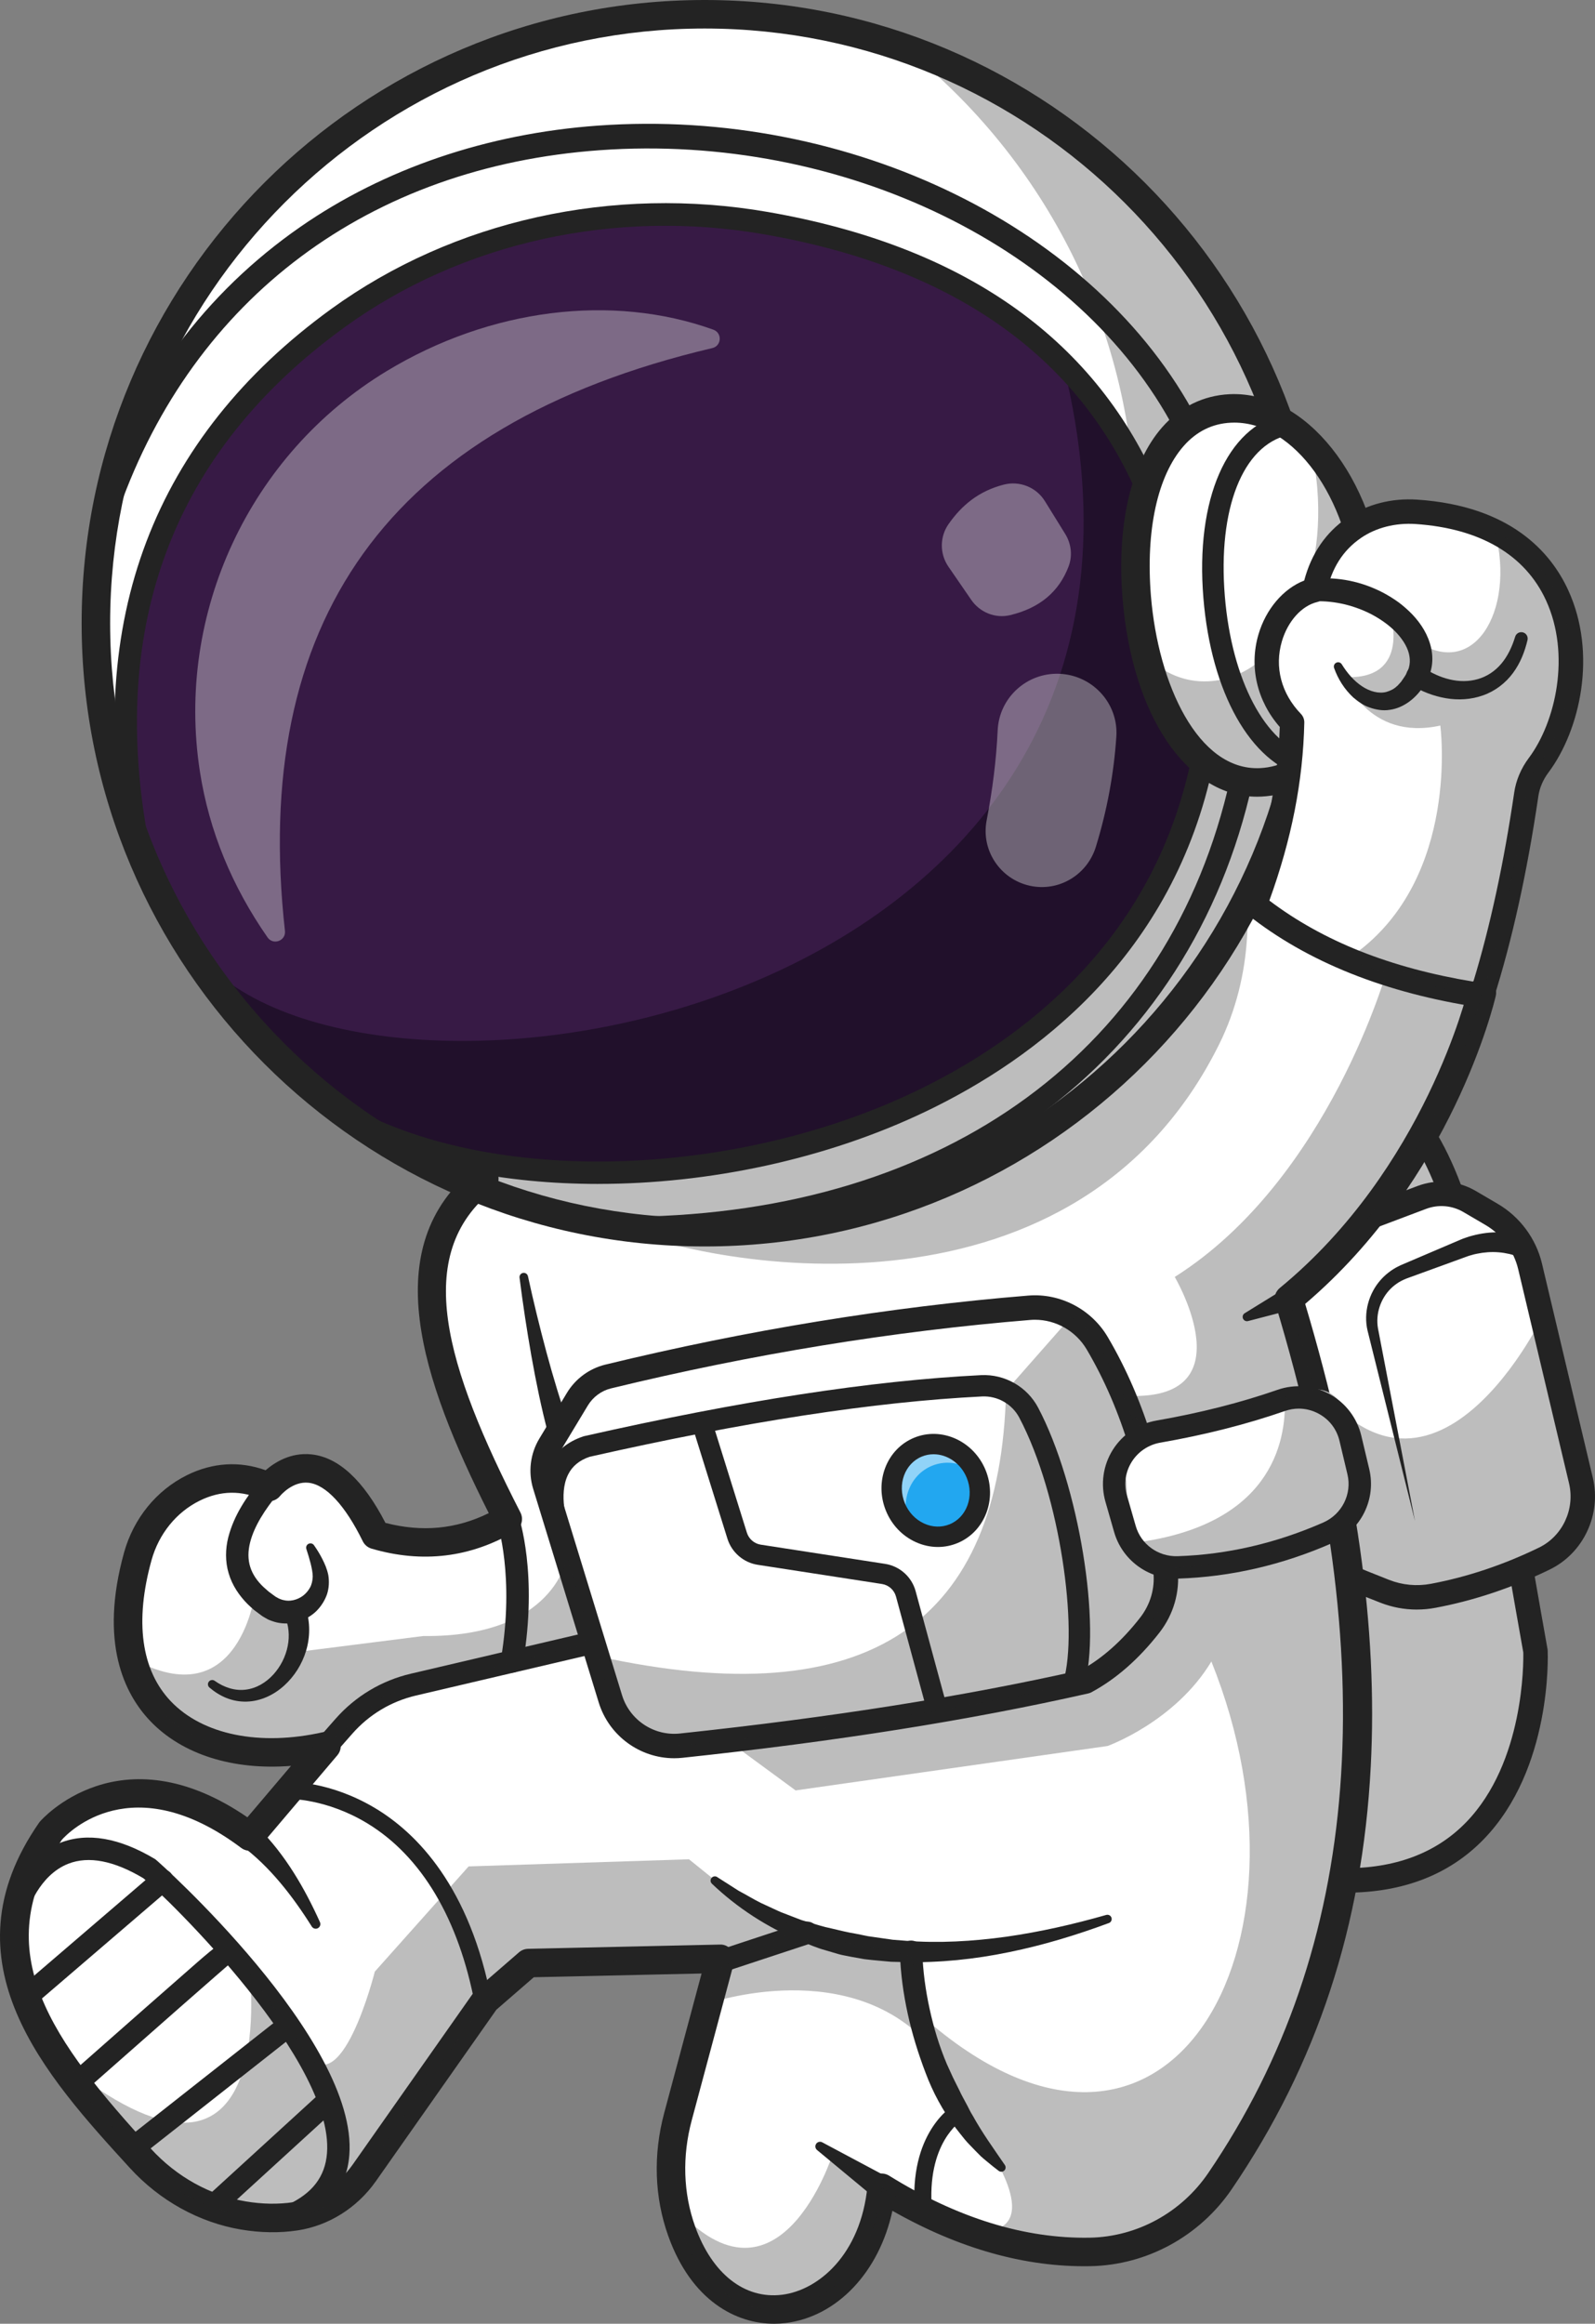 <svg xmlns="http://www.w3.org/2000/svg" fill="none" viewBox="0 0 393.37 573"><rect x="0" y="0" width="393.37" height="573" fill="#808080" stroke="none"/><path d="M344.563 271.746C344.563 271.746 358.241 282.792 363.469 316.979C368.699 351.169 378.69 407.143 378.69 407.143C378.69 407.143 381.144 464.166 331.276 463.684C281.408 463.202 290.347 418.151 290.347 418.151L304.738 309.091" fill="white"></path><g opacity="0.3"><path d="M344.563 271.745C344.563 271.745 358.241 282.791 363.469 316.979C368.699 351.168 378.69 407.143 378.69 407.143C378.69 407.143 381.144 464.166 331.276 463.684C281.408 463.202 290.347 418.151 290.347 418.151L304.738 309.09" fill="#232323"></path></g><path d="M331.9 466.701C331.681 466.701 331.465 466.701 331.246 466.699C314.888 466.541 302.754 461.738 295.185 452.425C283.804 438.422 287.041 419.431 287.37 417.671L301.752 308.697C301.969 307.048 303.483 305.891 305.132 306.104C306.781 306.321 307.941 307.835 307.724 309.486L293.331 418.547C293.323 418.611 293.311 418.675 293.299 418.74C293.265 418.911 289.975 436.503 299.886 448.659C306.274 456.493 316.844 460.534 331.302 460.675C343.998 460.779 354.191 456.979 361.605 449.323C375.934 434.531 375.738 409.839 375.683 407.458C374.995 403.588 365.499 350.198 360.491 317.441C355.542 285.094 342.783 274.188 342.655 274.084C341.38 273.027 341.189 271.131 342.237 269.849C343.285 268.566 345.165 268.365 346.455 269.407C347.049 269.887 361.101 281.588 366.447 316.531C371.611 350.291 381.556 406.062 381.656 406.621C381.68 406.753 381.694 406.886 381.7 407.021C381.75 408.2 382.751 436.128 365.961 453.492C357.48 462.262 346.025 466.707 331.902 466.707L331.9 466.701Z" fill="#232323"></path><path d="M380.897 384.315C372.052 388.618 362.912 391.732 353.437 393.509C349.431 394.257 345.298 393.867 341.51 392.385C337.019 390.629 331.571 388.449 332.75 388.67L313.346 349.654L298.759 320.314L337.483 300.242L350.63 295.276C354.522 293.814 358.864 294.181 362.451 296.277L367.877 299.464C372.653 302.263 376.081 306.891 377.364 312.276L380.33 324.785L380.363 324.89L389.902 365.075C391.732 372.807 388.04 380.844 380.899 384.315H380.897Z" fill="white"></path><g opacity="0.3"><path d="M380.897 384.315C372.052 388.618 362.913 391.732 353.437 393.51C349.431 394.257 345.298 393.867 341.51 392.385C337.02 390.629 331.571 388.449 332.75 388.67L313.346 349.654C315.438 339.586 317.868 331.181 317.868 331.181C350.009 387.63 380.329 324.785 380.329 324.785L380.361 324.89L389.9 365.075C391.73 372.807 388.039 380.844 380.897 384.315Z" fill="#232323"></path></g><path d="M329.994 370.282C340.817 431.391 334.716 488.143 300.894 537.806C293.648 548.453 281.711 555.058 268.828 555.291C259.099 555.47 249.235 553.776 239.243 550.178H239.233C233.67 548.18 228.053 545.592 222.396 542.404C220.745 541.478 219.094 540.5 217.431 539.47C214.256 571.775 179.506 581.989 168.117 550.168C167.422 548.212 166.866 546.223 166.444 544.204C164.93 536.862 165.255 529.215 167.211 521.923L176.897 485.757L177.635 483.011L130.307 484.064L119.789 493.183L89.826 535.83C85.829 541.521 79.74 545.476 72.871 546.506C69.285 547.043 64.995 547.137 60.05 546.307C50.248 544.666 41.341 539.574 34.641 532.232C27.311 524.205 20.16 516.168 14.564 507.9C2.858 490.616 -2.032 472.386 12.514 451.451C12.514 451.451 30.751 429.718 61.597 452.861L80.527 430.54C78.854 430.919 77.171 431.223 75.51 431.466C75.51 431.466 75.5 431.456 75.5 431.466C55.771 434.316 37.166 427.458 32.633 408.975C30.96 402.18 31.193 393.807 33.979 383.771C35.997 376.501 40.909 370.254 47.671 366.908C52.688 364.425 59.093 363.29 66.328 366.687C66.328 366.687 78.948 350.602 92.621 378.5C104.611 382.014 115.401 380.382 125.224 374.577C107.798 340.566 96.471 308.934 119.44 290.682L304.74 219.507L363.531 243.986L365.467 244.796C365.467 244.796 355.024 289.809 317.866 320.316C320.138 327.827 322.21 335.275 324.06 342.68C326.396 351.968 328.382 361.172 329.992 370.282H329.994Z" fill="white"></path><g opacity="0.3"><path d="M148.89 301.347C178.631 314.147 266.012 327.588 300.726 257.405C304.829 249.109 307.058 240.009 307.578 230.767L308.942 206.513L259.214 192.542L192.014 211.641" fill="#232323"></path></g><g opacity="0.3"><path d="M300.895 537.806C293.649 548.453 281.711 555.058 268.828 555.291C259.1 555.469 249.235 553.776 239.244 550.178C259.479 552.125 243.829 529.896 243.829 529.896C231.144 515.063 227.589 497.295 227.589 497.295C287.547 550.124 327.354 480.779 298.758 409.698C289.819 424.573 273.148 430.538 273.148 430.538L196.216 441.489L179.44 429.172L329.993 370.282C340.816 431.391 334.714 488.143 300.893 537.806H300.895Z" fill="#232323"></path></g><path d="M173.777 303.842C256.691 303.842 323.906 236.611 323.906 153.677C323.906 70.744 256.691 3.513 173.777 3.513C90.863 3.513 23.648 70.744 23.648 153.677C23.648 236.611 90.863 303.842 173.777 303.842Z" fill="white"></path><g opacity="0.3"><path d="M323.906 153.677C323.906 236.61 256.69 303.841 173.777 303.841C138.539 303.841 106.137 291.696 80.527 271.367C95.991 276.749 112.602 279.68 129.901 279.68C212.814 279.68 280.03 212.448 280.03 129.516C280.03 81.829 257.806 39.331 223.153 11.825C281.814 32.251 323.908 88.048 323.908 153.677H323.906Z" fill="#232323"></path></g><path d="M296.544 187.628C276.676 284.106 146.926 307.026 87.49 276.569C77.153 272.811 65.254 258.616 55.309 244.147C43.189 226.514 33.965 208.477 33.965 208.477C23.648 153.678 40.492 109.505 83.307 78.463C113.692 56.425 151.967 48.611 188.954 55.033C219.52 60.34 244.367 71.764 262.186 89.746C270.687 98.324 277.576 108.41 282.723 120.023L296.542 187.626L296.544 187.628Z" fill="#371A45"></path><path d="M296.545 187.628C276.676 284.105 146.926 307.026 87.49 276.569C77.153 272.81 65.254 258.616 55.309 244.147C56.88 240.951 50.861 237.472 50.861 237.472C96.383 284.32 301.913 249.327 262.186 89.746C270.688 98.324 277.576 108.41 282.723 120.022L296.542 187.626L296.545 187.628Z" fill="#21102B"></path><path d="M173.777 307.357C89.059 307.357 20.134 238.418 20.134 153.678C20.134 68.937 89.059 0 173.777 0C258.495 0 327.42 68.939 327.42 153.678C327.42 238.416 258.497 307.357 173.777 307.357ZM173.777 7.031C92.935 7.031 27.163 72.816 27.163 153.678C27.163 234.539 92.935 300.326 173.777 300.326C254.619 300.326 320.391 234.539 320.391 153.678C320.391 72.816 254.621 7.031 173.777 7.031Z" fill="#232323"></path><path d="M147.525 291.94C124.678 291.94 103.065 287.685 86.217 279.049C84.845 278.346 84.303 276.665 85.006 275.293C85.709 273.921 87.39 273.379 88.762 274.082C124.232 292.261 181.925 290.138 225.939 269.03C251.645 256.704 284.208 232.584 293.695 187.616L280.044 120.876C264.904 86.94 234.094 65.713 188.47 57.782C151.619 51.376 113.885 59.737 84.944 80.719C42.796 111.276 26.564 154.087 36.704 207.959C36.99 209.473 35.993 210.932 34.479 211.217C32.963 211.51 31.507 210.506 31.22 208.991C25.994 181.224 27.637 155.847 36.102 133.568C44.569 111.284 59.9 91.984 81.67 76.199C111.825 54.337 151.099 45.619 189.428 52.28C237.127 60.573 269.374 82.983 285.272 118.889C285.352 119.072 285.415 119.265 285.455 119.46L299.28 187.061C299.356 187.431 299.356 187.815 299.28 188.184C289.483 235.75 255.302 261.139 228.355 274.062C203.651 285.907 174.715 291.936 147.527 291.936L147.525 291.94Z" fill="#232323"></path><path d="M337.827 145.355C339.906 170.815 327.866 192.108 310.932 192.915C293.998 193.723 282.428 172.717 280.35 147.258C278.271 121.798 286.467 101.524 303.401 100.718C320.335 99.913 335.749 119.896 337.827 145.357V145.355Z" fill="white"></path><g opacity="0.3"><path d="M337.821 145.353C339.908 170.811 327.866 192.108 310.926 192.913C297.402 193.556 287.292 180.28 282.717 161.922C287.079 166.026 292.217 168.278 297.982 167.998C314.92 167.193 326.964 145.894 324.878 120.438C324.574 116.708 323.978 113.094 323.14 109.653C330.963 117.755 336.612 130.635 337.821 145.353Z" fill="#232323"></path></g><path d="M310.025 196.453C292.785 196.453 279.217 176.57 276.847 147.543C275.373 129.486 278.938 114.107 286.632 105.35C291.042 100.329 296.784 97.514 303.234 97.205C321.996 96.333 339.103 117.783 341.332 145.068C342.673 161.488 338.394 177.076 329.883 186.764C324.625 192.75 318.13 196.091 311.099 196.426C310.739 196.443 310.38 196.453 310.025 196.453ZM304.409 104.209C304.128 104.209 303.849 104.215 303.568 104.23C299.001 104.446 295.077 106.387 291.912 109.993C285.469 117.327 282.533 130.806 283.852 146.972C285.62 168.611 295.43 190.131 310.766 189.406C315.847 189.163 320.632 186.646 324.603 182.126C331.881 173.84 335.516 160.2 334.327 145.643C332.439 122.534 319.116 104.209 304.411 104.209H304.409Z" fill="#232323"></path><path d="M322.275 191.567C322.058 191.567 321.835 191.541 321.616 191.485C308.448 188.118 298.701 170.823 296.786 147.423C294.801 123.104 302.555 105.309 316.537 102.082C317.963 101.757 319.389 102.643 319.718 104.073C320.048 105.501 319.156 106.926 317.73 107.255C306.464 109.852 300.318 125.451 302.075 146.989C303.776 167.771 312.159 183.585 322.932 186.339C324.352 186.702 325.209 188.147 324.846 189.567C324.538 190.766 323.46 191.563 322.277 191.563L322.275 191.567Z" fill="#232323"></path><g opacity="0.35"><path d="M70.275 229.545C61.909 154.059 94.973 104.842 175.671 85.833C177.982 85.289 178.157 82.093 175.922 81.29C150.955 72.328 120.832 76.063 95.311 91.542C61.537 112.028 43.241 151.239 49.306 190.278C51.594 204.994 57.251 218.581 65.977 231.142C67.379 233.159 70.546 231.986 70.275 229.545Z" fill="white"></path></g><g opacity="0.35"><path d="M257.698 123.568L262.715 131.669C264.199 134.068 264.544 137.031 263.546 139.668C261.213 145.835 256.497 149.925 249.107 151.687C245.458 152.557 241.656 151.002 239.531 147.912L233.906 139.731C231.733 136.571 231.737 132.387 233.932 129.243C237.101 124.705 241.278 121.119 247.544 119.502C251.454 118.494 255.573 120.137 257.698 123.57V123.568Z" fill="white"></path></g><g opacity="0.35"><path d="M261.2 166.146C269.408 166.435 275.863 173.422 275.319 181.62C274.71 190.778 273.027 199.843 270.268 208.812C268.125 215.773 261.072 219.983 253.962 218.406C246.666 216.787 241.917 209.67 243.328 202.332C244.774 194.817 245.72 187.393 246.054 180.079C246.421 172.07 253.189 165.863 261.2 166.146Z" fill="white"></path></g><path d="M26.488 127.559C26.151 127.559 25.807 127.503 25.472 127.384C23.889 126.822 23.062 125.082 23.624 123.502C33.79 94.858 50.754 72.135 74.05 55.962C94.778 41.574 120.171 32.932 147.484 30.973C209.713 26.504 270.436 56.236 295.165 103.255C295.946 104.742 295.376 106.58 293.889 107.361C292.405 108.142 290.566 107.572 289.784 106.085C266.147 61.139 207.818 32.745 147.92 37.038C91.083 41.114 47.866 73.368 29.354 125.534C28.912 126.782 27.739 127.559 26.488 127.559Z" fill="#232323"></path><path d="M156.267 305.612C154.743 305.612 153.497 304.386 153.477 302.856C153.457 301.315 154.69 300.049 156.231 300.029C233.603 299.023 288.626 258.614 303.419 191.939C303.753 190.434 305.241 189.486 306.747 189.818C308.251 190.151 309.201 191.642 308.866 193.146C301.312 227.191 283.033 255.581 256.003 275.249C229.395 294.609 194.919 305.107 156.301 305.61C156.289 305.61 156.277 305.61 156.263 305.61L156.267 305.612Z" fill="#232323"></path><path d="M379.457 188.715C377.879 190.818 376.806 193.258 376.429 195.868C373.693 214.477 370.044 231.013 365.469 245.447C353.532 243.649 342.5 240.744 332.509 236.548C324.054 233.024 316.344 228.563 309.466 223.093C314.914 208.67 318.332 193.765 318.668 178.122C306.658 165.678 313.852 147.963 324.189 145.512C325.576 138.885 328.774 133.72 333.959 130.163C338.44 127.081 343.918 125.85 349.335 126.207C357.129 126.734 363.533 128.479 368.707 131.099C392.748 143.218 390.445 174.04 379.455 188.715H379.457Z" fill="white"></path><path d="M365.471 248.46C365.323 248.46 365.172 248.45 365.021 248.425C341.653 244.904 322.331 237.172 307.592 225.449C306.568 224.636 306.186 223.252 306.648 222.026C312.243 207.213 315.183 193.21 315.625 179.259C310.002 172.841 308.036 164.41 310.366 156.458C312.209 150.17 316.527 145.146 321.654 143.151C323.411 136.498 326.972 131.298 332.256 127.672C337.078 124.363 343.221 122.77 349.543 123.202C372.557 124.755 382.488 136.201 386.767 145.528C393.949 161.178 389.74 180.005 381.871 190.514C380.556 192.272 379.704 194.273 379.405 196.3C376.658 215.026 372.936 231.867 368.339 246.354C367.938 247.62 366.765 248.456 365.469 248.456L365.471 248.46ZM313.059 222.066C326.336 232.102 342.838 238.661 363.367 242.064C367.512 228.446 370.9 212.774 373.444 195.428C373.886 192.411 375.133 189.462 377.047 186.905C383.683 178.042 387.424 161.413 381.291 148.045C376.131 136.8 365.011 130.289 349.136 129.217C344.159 128.887 339.369 130.098 335.662 132.644C331.188 135.715 328.4 140.126 327.137 146.13C326.896 147.271 326.02 148.173 324.884 148.443C321.036 149.357 317.605 153.169 316.143 158.155C314.284 164.497 315.995 171.011 320.833 176.029C321.389 176.608 321.694 177.383 321.676 178.187C321.369 192.571 318.545 206.946 313.055 222.066H313.059Z" fill="#232323"></path><path d="M323.978 142.752C329.924 142.133 335.931 143.425 341.173 146.179C342.48 146.882 343.749 147.667 344.964 148.547C346.161 149.455 347.306 150.451 348.365 151.56C350.459 153.784 352.265 156.546 352.984 159.897C353.333 161.56 353.365 163.366 352.954 165.075C352.576 166.773 351.726 168.4 350.793 169.629C349.156 172.084 346.23 174.575 342.737 175.037C341.006 175.32 339.277 174.987 337.755 174.45C336.2 173.91 334.919 172.97 333.758 171.994C331.533 169.919 329.962 167.39 329.023 164.714C328.83 164.163 329.119 163.561 329.669 163.366C330.147 163.199 330.663 163.392 330.918 163.806L330.928 163.824C332.28 166.005 333.949 167.938 335.923 169.236C337.873 170.533 340.108 171.114 341.948 170.612C342.856 170.328 343.735 169.959 344.47 169.242C344.673 169.105 344.842 168.9 345.015 168.703L345.537 168.123C345.844 167.641 346.212 167.193 346.499 166.717C347.722 164.883 347.941 163.065 347.469 161.136C346.975 159.218 345.693 157.332 344.089 155.69C342.452 154.057 340.474 152.669 338.351 151.536C334.073 149.309 329.197 148.113 324.401 148.268H324.353C322.827 148.318 321.55 147.121 321.499 145.592C321.453 144.136 322.552 142.905 323.978 142.752Z" fill="#232323"></path><path d="M350.915 164.545C352.93 165.923 355.171 166.972 357.505 167.526C359.834 168.091 362.26 168.099 364.488 167.454C366.717 166.817 368.725 165.493 370.271 163.647C371.828 161.807 372.916 159.497 373.667 157.046L373.684 156.996C373.939 156.162 374.82 155.694 375.654 155.949C376.451 156.195 376.915 157.02 376.726 157.822C376.059 160.638 374.985 163.458 373.163 165.925C371.366 168.39 368.765 170.401 365.793 171.453C362.829 172.524 359.605 172.695 356.589 172.17C353.558 171.656 350.688 170.523 348.09 168.982C346.839 168.243 346.423 166.63 347.162 165.379C347.901 164.127 349.514 163.711 350.765 164.451C350.811 164.479 350.867 164.515 350.911 164.545H350.915Z" fill="#232323"></path><g opacity="0.3"><path d="M379.457 188.714C377.879 190.818 376.806 193.258 376.429 195.868C373.693 214.477 370.044 231.013 365.469 245.446C353.532 243.649 342.5 240.744 332.509 236.547C333.025 236.073 333.581 235.621 334.182 235.19C360.211 216.255 355.217 178.91 355.217 178.91C337.337 182.855 331.491 166.949 331.491 166.949C348.517 167.875 342.733 150.664 342.733 150.664L348.445 157.428C363.2 168.546 373.886 150.769 368.711 131.097C392.752 143.216 390.448 174.038 379.459 188.712L379.457 188.714Z" fill="#232323"></path></g><path d="M190.924 573C181.581 573 170.547 567.392 164.81 551.352C161.396 541.808 161.05 531.314 163.814 521.011L173.028 486.635L131.655 487.555L122.42 495.56L92.696 537.857C88.091 544.411 81.055 548.831 73.394 549.982C68.945 550.651 64.262 550.578 59.47 549.777C49.142 548.045 39.401 542.658 32.043 534.604C11.398 512.01 -14.295 483.891 9.632 449.452C9.692 449.366 9.757 449.282 9.825 449.199C10.024 448.962 29.466 426.482 61.015 448.114L71.771 435.435C57.506 436.564 44.934 432.657 37.033 424.355C30.687 417.69 24.421 405.076 30.597 382.833C32.931 374.426 38.588 367.472 46.119 363.75C52.441 360.624 59.097 360.22 65.507 362.539C67.716 360.624 71.679 358.085 76.802 358.627C83.5 359.333 89.639 365.015 95.061 375.523C104.115 377.861 112.491 377.072 120.543 373.115C103.956 340.145 92.798 307.369 117.255 287.926C118.775 286.717 120.987 286.972 122.194 288.491C123.401 290.012 123.148 292.221 121.629 293.431C101.56 309.382 109.802 336.764 128.355 372.968C129.203 374.623 128.616 376.65 127.017 377.598C116.044 384.093 104.141 385.529 91.637 381.869C90.689 381.592 89.902 380.929 89.468 380.043C85.148 371.229 80.407 366.108 76.115 365.624C72.127 365.17 69.11 368.836 69.082 368.872C68.064 370.128 66.302 370.55 64.838 369.865C59.657 367.43 54.407 367.494 49.234 370.051C43.494 372.888 39.17 378.231 37.371 384.711C33.179 399.803 34.822 411.834 42.124 419.503C50.027 427.804 64.095 430.648 79.756 427.111C81.232 426.781 82.752 427.424 83.536 428.718C84.319 430.011 84.186 431.661 83.21 432.814L64.28 455.129C63.077 456.545 60.978 456.784 59.49 455.668C32.621 435.511 16.796 451.941 15.296 453.617C-3.729 481.177 13.169 503.521 37.232 529.856C43.536 536.754 51.847 541.364 60.635 542.836C64.696 543.519 68.638 543.58 72.352 543.023C78.119 542.157 83.439 538.799 86.946 533.809L116.918 491.159C117.082 490.924 117.275 490.711 117.49 490.524L128.008 481.406C128.626 480.87 129.413 480.566 130.231 480.548L177.558 479.498C178.657 479.439 179.717 479.97 180.4 480.842C181.083 481.713 181.318 482.852 181.031 483.923L170.602 522.829C168.212 531.746 168.497 540.787 171.427 548.981C175.614 560.684 183.63 566.992 192.88 565.849C201.863 564.74 212.284 555.904 213.931 539.126C214.049 537.917 214.784 536.854 215.873 536.318C216.961 535.78 218.251 535.842 219.283 536.485C236.082 546.924 252.735 552.063 268.766 551.777C280.41 551.567 291.335 545.605 297.99 535.83C335.913 480.14 341.313 409.978 314.497 321.33C314.085 319.97 314.533 318.496 315.631 317.596C351.453 288.186 361.945 244.438 362.047 243.999C362.485 242.108 364.377 240.935 366.265 241.369C368.154 241.809 369.333 243.697 368.893 245.589C368.464 247.444 358.083 290.689 321.893 321.521C334.568 364.083 339.855 401.453 338.06 435.694C336.003 474.906 324.797 508.952 303.8 539.787C295.862 551.444 282.812 558.553 268.892 558.806C252.928 559.104 236.548 554.503 220.092 545.147C216.847 560.166 206.536 571.249 193.737 572.827C192.822 572.942 191.878 573 190.92 573H190.924Z" fill="#232323"></path><path d="M130.209 314.705C131.573 320.991 133.107 327.262 134.774 333.469C136.455 339.67 138.286 345.831 140.447 351.787L140.451 351.799C140.973 353.238 140.23 354.824 138.794 355.347C137.356 355.869 135.77 355.126 135.248 353.69C135.22 353.613 135.196 353.533 135.173 353.457C133.48 347.085 132.187 340.701 131.046 334.301C129.922 327.897 128.944 321.495 128.132 315.049C128.06 314.472 128.468 313.946 129.044 313.874C129.588 313.805 130.088 314.165 130.203 314.689L130.207 314.705H130.209Z" fill="#232323"></path><path d="M80.527 433.308C79.879 433.308 79.228 433.081 78.702 432.619C77.555 431.61 77.445 429.861 78.453 428.716L82.741 423.844C87.657 418.258 94.085 414.405 101.329 412.706L145.639 402.314C147.123 401.965 148.613 402.889 148.962 404.375C149.312 405.862 148.388 407.35 146.902 407.7L102.593 418.091C96.473 419.527 91.045 422.78 86.892 427.5L82.604 432.372C82.058 432.992 81.295 433.31 80.527 433.31V433.308Z" fill="#232323"></path><path d="M126.255 412.466C126.102 412.466 125.947 412.454 125.793 412.426C124.286 412.173 123.272 410.747 123.525 409.24C127 388.624 122.658 375.607 122.614 375.479C122.119 374.037 122.885 372.464 124.325 371.963C125.767 371.461 127.337 372.225 127.839 373.665C128.04 374.241 132.707 388.034 128.98 410.158C128.753 411.508 127.582 412.464 126.257 412.464L126.255 412.466Z" fill="#232323"></path><path d="M77.435 381.023C78.182 382.088 78.877 383.202 79.479 384.394C80.09 385.603 80.62 386.764 80.963 388.361C81.22 389.9 81.156 391.553 80.652 393.11C80.116 394.644 79.228 396.047 78.083 397.21C76.925 398.361 75.483 399.208 73.916 399.763C72.35 400.345 70.588 400.45 68.897 400.191C68.038 400.078 67.234 399.779 66.431 399.476C66.034 399.319 65.678 399.09 65.309 398.883L64.762 398.562C64.592 398.455 64.473 398.353 64.326 398.248L62.652 396.993C62.111 396.533 61.589 396.039 61.071 395.548C59.053 393.517 57.277 390.962 56.406 387.995C55.506 385.04 55.59 381.875 56.297 379.084C57.755 373.454 60.918 368.988 64.202 364.919C65.162 363.729 66.901 363.545 68.09 364.503C69.279 365.463 69.464 367.203 68.504 368.392L68.494 368.404L68.458 368.448C65.433 372.152 62.722 376.204 61.669 380.39C61.153 382.469 61.119 384.518 61.714 386.384C62.298 388.253 63.491 389.954 65.074 391.42L66.303 392.499L67.656 393.495C67.765 393.574 67.889 393.676 67.986 393.732L68.259 393.879C68.444 393.967 68.61 394.104 68.795 394.184C69.171 394.325 69.534 394.508 69.93 394.56C71.462 394.966 73.3 394.55 74.738 393.477C75.447 392.933 76.039 392.244 76.471 391.452C76.9 390.657 77.083 389.749 77.127 388.787C77.139 387.881 76.886 386.633 76.603 385.492C76.304 384.331 75.951 383.154 75.559 381.973V381.965C75.372 381.407 75.673 380.806 76.232 380.623C76.688 380.472 77.174 380.647 77.435 381.021V381.023Z" fill="#232323"></path><path d="M75.406 396.559C76.551 400.014 76.493 403.744 75.489 407.053C74.489 410.371 72.615 413.344 70.094 415.63C67.596 417.91 64.306 419.501 60.834 419.59C59.113 419.644 57.396 419.32 55.839 418.696C54.279 418.073 52.883 417.165 51.654 416.118C51.212 415.741 51.158 415.078 51.536 414.634C51.891 414.216 52.504 414.146 52.943 414.457L52.959 414.469C55.271 416.116 58.006 416.992 60.619 416.637C63.234 416.321 65.63 414.879 67.417 412.906C69.217 410.936 70.452 408.449 70.956 405.898C71.468 403.343 71.213 400.735 70.225 398.501C69.606 397.103 70.237 395.466 71.635 394.848C73.034 394.229 74.669 394.86 75.288 396.26C75.324 396.342 75.356 396.422 75.384 396.507L75.402 396.563L75.406 396.559Z" fill="#232323"></path><path d="M70.747 549.517C69.654 549.517 68.618 548.865 68.182 547.79C67.61 546.374 68.291 544.761 69.707 544.188C76.2 541.559 79.74 537.579 80.527 532.025C83.779 509.077 40.538 467.306 35.333 463.13C28.091 458.813 21.877 457.61 16.866 459.56C9.538 462.407 6.839 471.235 6.811 471.322C6.375 472.784 4.842 473.62 3.378 473.19C1.916 472.76 1.077 471.229 1.505 469.767C1.641 469.301 4.949 458.289 14.814 454.422C21.544 451.784 29.446 453.144 38.305 458.461C38.815 458.767 88.368 502.946 86.155 531.396C85.51 539.682 80.674 545.711 71.781 549.315C71.442 549.451 71.09 549.517 70.745 549.517H70.747Z" fill="#232323"></path><path d="M63.563 450.575C67.017 453.97 69.903 457.765 72.403 461.712C74.902 465.665 77.021 469.785 78.91 473.971C79.171 474.55 78.914 475.229 78.336 475.49C77.806 475.729 77.189 475.53 76.89 475.05C74.492 471.229 71.903 467.551 69.046 464.163C66.192 460.778 63.061 457.686 59.633 455.141C58.293 454.147 58.014 452.255 59.01 450.915C60.004 449.575 61.896 449.296 63.236 450.29C63.344 450.37 63.444 450.457 63.539 450.547L63.563 450.571V450.575Z" fill="#232323"></path><path d="M119.211 496.112C118.219 496.112 117.335 495.407 117.147 494.397C113.174 473.232 103.988 457.742 90.585 449.605C80.469 443.464 71.374 443.599 71.293 443.593C71.277 443.593 71.261 443.593 71.247 443.593C70.108 443.593 69.17 442.683 69.142 441.54C69.114 440.381 70.028 439.416 71.187 439.386C71.596 439.37 81.409 439.193 92.543 445.873C102.709 451.969 115.95 465.201 121.282 493.619C121.497 494.762 120.744 495.861 119.603 496.076C119.472 496.1 119.342 496.112 119.213 496.112H119.211Z" fill="#232323"></path><path d="M6.399 495.307C5.62 495.307 4.846 494.979 4.298 494.342C3.304 493.183 3.439 491.438 4.597 490.443L38.233 461.587C39.393 460.593 41.139 460.727 42.133 461.884C43.127 463.044 42.992 464.789 41.833 465.784L8.198 494.64C7.676 495.088 7.036 495.307 6.399 495.307Z" fill="#232323"></path><path d="M18.831 516.565C18.065 516.565 17.304 516.248 16.756 515.629C15.746 514.484 15.854 512.737 16.999 511.726C16.999 511.726 26.354 503.468 35.738 495.21C40.432 491.08 45.133 486.95 48.678 483.854C53.183 479.916 55.843 477.973 56.659 478.025L56.48 480.785L58.091 483.029C56.745 484.067 34.967 503.239 20.658 515.872C20.132 516.336 19.479 516.565 18.828 516.565H18.831Z" fill="#232323"></path><path d="M32.513 532.66C31.693 532.66 30.884 532.298 30.338 531.605C29.394 530.406 29.601 528.666 30.8 527.72L67.086 499.147C68.285 498.205 70.024 498.41 70.968 499.609C71.912 500.808 71.705 502.548 70.506 503.494L34.22 532.067C33.714 532.465 33.111 532.66 32.511 532.66H32.513Z" fill="#232323"></path><path d="M52.309 546.993C51.559 546.993 50.812 546.689 50.266 546.093C49.236 544.966 49.314 543.216 50.443 542.186L78.663 516.389C79.79 515.356 81.539 515.437 82.57 516.564C83.6 517.69 83.522 519.44 82.393 520.471L54.172 546.267C53.642 546.754 52.973 546.993 52.309 546.993Z" fill="#232323"></path><path d="M176.898 462.869L182.194 466.252C184.049 467.22 185.81 468.323 187.668 469.243L190.49 470.546C191.432 470.972 192.35 471.442 193.326 471.786L196.209 472.899L197.647 473.453L199.128 473.895C201.102 474.472 203.042 475.132 205.06 475.526C207.056 475.994 209.035 476.5 211.063 476.826L214.075 477.435L217.126 477.874L220.183 478.31L223.267 478.553C231.507 479.206 239.87 478.71 248.162 477.567C256.457 476.386 264.693 474.52 272.822 472.194H272.83C273.389 472.031 273.971 472.354 274.132 472.915C274.284 473.447 273.995 474.001 273.485 474.19C265.478 477.157 257.26 479.664 248.821 481.376C240.392 483.121 231.728 484.021 223.004 483.826L219.731 483.74L216.463 483.441C215.375 483.326 214.278 483.252 213.194 483.101L209.95 482.521C208.878 482.288 207.787 482.141 206.729 481.836L203.566 480.898C201.441 480.333 199.427 479.415 197.382 478.628C189.267 475.285 181.82 470.446 175.576 464.496C175.154 464.094 175.138 463.427 175.54 463.005C175.893 462.634 176.454 462.578 176.872 462.843L176.906 462.865L176.898 462.869Z" fill="#232323"></path><path d="M177.444 486.498C176.283 486.498 175.203 485.761 174.819 484.6C174.341 483.15 175.128 481.585 176.578 481.107L198.194 473.973C199.642 473.501 201.208 474.283 201.686 475.733C202.164 477.183 201.377 478.748 199.927 479.226L178.311 486.36C178.024 486.454 177.731 486.498 177.444 486.498Z" fill="#232323"></path><path d="M246.309 535.305C245.304 534.546 244.316 533.752 243.342 532.935C242.852 532.529 242.36 532.121 241.89 531.693L240.551 530.342C239.685 529.416 238.749 528.53 237.936 527.549C237.143 526.555 236.333 525.567 235.56 524.546C232.514 520.444 230.047 515.902 228.268 511.122C226.454 506.359 224.942 501.498 223.864 496.534C222.787 491.556 222.082 486.56 221.944 481.355C221.904 479.829 223.109 478.557 224.635 478.517C226.161 478.477 227.433 479.682 227.473 481.209V481.273C227.593 485.917 228.256 490.718 229.268 495.363C230.282 500.023 231.668 504.607 233.524 508.984L235.004 512.224C235.506 513.297 236.076 514.338 236.588 515.404C237.078 516.487 237.659 517.516 238.219 518.562C238.806 519.589 239.259 520.705 239.912 521.696C242.212 525.88 245.003 529.737 247.787 533.805L247.825 533.861C248.156 534.343 248.032 535.004 247.55 535.333C247.164 535.597 246.666 535.57 246.313 535.303L246.309 535.305Z" fill="#232323"></path><path d="M227.756 547.36C226.675 547.36 225.757 546.532 225.663 545.436C223.98 525.926 234.791 519.364 235.253 519.095C236.255 518.504 237.544 518.843 238.131 519.848C238.715 520.846 238.382 522.13 237.39 522.718C236.996 522.957 228.416 528.395 229.854 545.074C229.955 546.231 229.097 547.25 227.941 547.35C227.878 547.354 227.818 547.358 227.758 547.358L227.756 547.36Z" fill="#232323"></path><path d="M215.752 541.973L201.51 530.165C201.02 529.759 200.951 529.032 201.357 528.542C201.712 528.114 202.313 528.008 202.785 528.261L219.106 536.967C220.582 537.754 221.141 539.588 220.353 541.065C219.566 542.541 217.733 543.1 216.257 542.312C216.078 542.218 215.901 542.095 215.748 541.973H215.752Z" fill="#232323"></path><path d="M283.573 400.728C278.903 406.724 273.666 411.446 267.733 414.634C237.002 421.589 203.474 426.669 168.011 430.445C160.177 431.287 152.846 426.428 150.531 418.885L147.313 408.387L134.378 366.235C133.348 362.9 133.8 359.28 135.597 356.293L142.401 345.016C144.084 342.218 146.807 340.199 149.984 339.43C184.511 331.035 219.134 325.312 253.852 322.472C257.501 322.176 261.056 323.03 264.106 324.786C266.735 326.3 268.996 328.488 270.595 331.214C280.102 347.33 285.266 366.339 287.455 387.335C287.949 392.122 286.529 396.929 283.575 400.726L283.573 400.728Z" fill="white"></path><path d="M166.27 433.555C157.815 433.555 150.179 428.015 147.651 419.771L131.494 367.119C130.219 362.966 130.775 358.451 133.02 354.73L139.82 343.457C141.913 339.986 145.359 337.451 149.271 336.499C184.236 327.996 219.339 322.267 253.603 319.47C261.463 318.824 269.157 322.835 273.192 329.677C282.41 345.311 288.055 364.069 290.447 387.022C291.027 392.582 289.427 398.108 285.942 402.584C280.883 409.078 275.236 414.028 269.157 417.292C268.918 417.42 268.661 417.515 268.396 417.575C239.133 424.196 206.402 429.387 168.33 433.444C167.639 433.519 166.952 433.555 166.27 433.555ZM255.26 325.43C254.872 325.43 254.484 325.446 254.093 325.479C220.142 328.249 185.353 333.928 150.693 342.356C148.329 342.931 146.247 344.468 144.978 346.573L138.178 357.846C136.818 360.1 136.48 362.836 137.254 365.353L153.41 418.005C155.298 424.162 161.303 428.133 167.692 427.454C205.351 423.441 237.731 418.316 266.661 411.792C271.864 408.923 276.75 404.582 281.191 398.881C283.715 395.641 284.874 391.652 284.456 387.65C282.155 365.574 276.772 347.613 268.004 332.742C265.335 328.217 260.425 325.432 255.262 325.432L255.26 325.43Z" fill="#232323"></path><path d="M264.801 417.923C264.556 417.923 264.307 417.889 264.06 417.816C262.666 417.406 261.869 415.946 262.278 414.552C265.964 401.989 261.574 368.872 251.381 349.564C249.608 346.203 245.999 344.164 242.211 344.345C215.477 345.683 183.806 350.552 145.397 359.226C142.855 360.1 141.118 361.548 140.085 363.651C137.661 368.595 139.977 375.539 140.001 375.608C140.481 376.978 139.76 378.478 138.388 378.958C137.021 379.436 135.518 378.717 135.038 377.345C134.91 376.98 131.944 368.312 135.366 361.333C137.043 357.914 139.899 355.514 143.855 354.194C143.937 354.166 144.022 354.144 144.106 354.124C182.874 345.364 214.878 340.444 241.95 339.09C247.783 338.801 253.309 341.945 256.033 347.107C266.066 366.116 271.766 400.9 267.325 416.032C266.99 417.179 265.942 417.923 264.803 417.923H264.801Z" fill="#232323"></path><path d="M231.216 424.349C230.112 424.349 229.099 423.613 228.794 422.495L220.976 393.687C220.534 392.06 219.174 390.844 217.509 390.587L186.861 385.854C183.386 385.318 180.462 382.801 179.412 379.444L170.68 351.476C170.266 350.152 171.005 348.744 172.329 348.33C173.652 347.919 175.06 348.656 175.474 349.98L184.206 377.946C184.688 379.489 186.031 380.646 187.628 380.891L218.277 385.623C221.9 386.182 224.862 388.829 225.822 392.369L233.64 421.177C234.004 422.517 233.212 423.895 231.875 424.258C231.654 424.319 231.433 424.347 231.216 424.347V424.349Z" fill="#232323"></path><g opacity="0.3"><path d="M283.573 400.728C278.903 406.724 273.666 411.447 267.733 414.635C237.002 421.589 203.474 426.669 168.011 430.446C160.177 431.287 152.846 426.428 150.531 418.885L147.313 408.387C214.465 423.198 246.827 400.025 248.12 342.945L264.106 324.788C266.735 326.303 268.997 328.49 270.595 331.216C280.102 347.333 285.266 366.342 287.455 387.337C287.949 392.124 286.529 396.931 283.575 400.728H283.573Z" fill="#232323"></path></g><path d="M332.33 375.68C317.154 383.233 301.525 386.841 285.456 386.525C282.301 386.473 279.546 384.39 278.684 381.361L278.454 380.571L277.815 365.208C276.626 361.084 276.578 356.799 280.827 356.169C294.11 354.222 305.104 349.182 316.862 345.006C318.565 344.407 320.258 343.774 321.921 343.112C325.96 341.523 330.473 343.859 331.481 348.087L336.13 367.623C336.909 370.863 335.321 374.197 332.332 375.68H332.33Z" fill="white"></path><path d="M290.093 389.27C282.988 389.27 276.734 384.607 274.774 377.775L272.629 370.301C271.392 365.988 272.047 361.331 274.429 357.529C276.823 353.706 280.749 351.067 285.203 350.289C295.972 348.411 306.023 345.86 315.079 342.704C319.312 341.23 323.994 341.617 327.924 343.769C331.848 345.918 334.694 349.65 335.73 354.005L337.692 362.249C339.47 369.714 335.638 377.384 328.583 380.485C316.286 385.889 303.513 388.842 290.62 389.257C290.443 389.264 290.268 389.266 290.093 389.266V389.27ZM320.324 347.342C319.178 347.342 318.023 347.537 316.898 347.929C307.56 351.183 297.217 353.811 286.153 355.739C283.243 356.245 280.676 357.969 279.116 360.464C277.544 362.975 277.128 365.926 277.945 368.774L280.09 376.249C281.397 380.811 285.631 383.888 290.441 383.733C302.627 383.34 314.711 380.543 326.359 375.425C330.968 373.4 333.473 368.398 332.314 363.535L330.352 355.291C329.667 352.412 327.862 350.046 325.269 348.626C323.716 347.776 322.029 347.344 320.326 347.344L320.324 347.342Z" fill="#232323"></path><g opacity="0.3"><path d="M332.33 375.68C317.153 383.233 301.525 386.841 285.456 386.526C282.301 386.474 279.546 384.391 278.684 381.361L278.453 380.572C313.548 376.659 317.251 355.504 316.862 345.004C318.565 344.406 320.258 343.773 321.921 343.11C325.96 341.521 330.472 343.857 331.48 348.086L336.13 367.621C336.909 370.861 335.32 374.196 332.332 375.678L332.33 375.68Z" fill="#232323"></path></g><path d="M235.164 378.215C240.658 375.947 243.141 369.334 240.71 363.444C238.28 357.555 231.856 354.619 226.363 356.887C220.87 359.156 218.387 365.768 220.817 371.658C223.248 377.547 229.671 380.483 235.164 378.215Z" fill="#22A7F0"></path><g opacity="0.5"><path d="M224.284 376.219C221.852 370.329 224.334 363.716 229.829 361.448C233.514 359.925 237.615 360.755 240.651 363.24C238.167 357.467 231.821 354.606 226.382 356.852C220.89 359.12 218.407 365.735 220.837 371.622C221.637 373.559 222.874 375.168 224.362 376.387C224.338 376.331 224.308 376.277 224.284 376.219Z" fill="white"></path></g><path d="M231.311 381.461C229.457 381.461 227.593 381.056 225.818 380.244C222.528 378.741 219.934 376.02 218.516 372.583C215.561 365.423 218.658 357.326 225.422 354.532C232.182 351.737 240.093 355.291 243.049 362.45C246.005 369.61 242.906 377.707 236.143 380.499C234.588 381.142 232.953 381.461 231.311 381.461ZM230.244 358.595C229.266 358.595 228.284 358.78 227.338 359.17C223.133 360.908 221.257 366.062 223.157 370.662C224.089 372.922 225.776 374.7 227.904 375.674C229.975 376.62 232.218 376.682 234.225 375.857C238.43 374.119 240.306 368.965 238.408 364.365C236.936 360.799 233.618 358.595 230.244 358.595Z" fill="#232323"></path><path d="M318.951 322.855L307.801 325.753C307.233 325.902 306.652 325.561 306.504 324.992C306.383 324.53 306.588 324.058 306.976 323.819L316.782 317.768C318.098 316.957 319.819 317.367 320.63 318.68C321.441 319.996 321.032 321.718 319.718 322.529C319.479 322.678 319.212 322.786 318.953 322.857L318.951 322.855Z" fill="#232323"></path><path d="M349.423 396.894C346.35 396.894 343.293 396.322 340.407 395.189C338.349 394.383 336.09 393.487 334.352 392.772C331.077 391.426 328.914 390.536 329.695 387.829C330.077 386.507 331.44 385.354 333.314 385.707C333.852 385.81 334.33 386.049 334.716 386.384C335.539 386.75 337.584 387.61 342.605 389.578C345.87 390.858 349.423 391.193 352.879 390.544C361.848 388.865 370.831 385.856 379.577 381.603C385.369 378.787 388.476 372.13 386.968 365.774L374.43 312.973C373.346 308.407 370.401 304.43 366.355 302.058L360.926 298.878C358.113 297.229 354.747 296.945 351.694 298.096L338.548 303.056C336.991 303.643 335.254 302.857 334.666 301.3C334.079 299.744 334.865 298.004 336.421 297.417L349.567 292.458C354.329 290.66 359.579 291.106 363.969 293.677L369.397 296.857C374.858 300.055 378.828 305.42 380.292 311.579L392.83 364.38C394.987 373.46 390.521 382.981 382.212 387.021C372.982 391.511 363.485 394.689 353.988 396.466C352.475 396.75 350.947 396.89 349.423 396.89V396.894Z" fill="#232323"></path><path d="M374.491 309.952C374.442 309.924 374.203 309.822 374.035 309.758C373.846 309.683 373.651 309.613 373.448 309.549C373.047 309.416 372.629 309.3 372.203 309.201C371.352 309.008 370.478 308.862 369.592 308.797C367.823 308.649 366.02 308.787 364.254 309.153C363.81 309.235 363.371 309.342 362.937 309.476L362.28 309.661L361.579 309.912L358.76 310.939L353.116 312.994L347.467 315.049C347.236 315.135 346.983 315.219 346.774 315.306L346.176 315.563C345.772 315.73 345.402 315.961 345.021 316.168C344.288 316.636 343.583 317.16 342.966 317.787C340.476 320.263 339.213 324.018 339.853 327.596L348.981 375.099L337.275 328.11C336.246 323.763 337.518 318.924 340.57 315.537C341.325 314.681 342.201 313.94 343.135 313.277C343.617 312.974 344.095 312.648 344.609 312.397L345.38 312.013C345.631 311.895 345.852 311.809 346.089 311.706L351.686 309.318L357.289 306.927L360.093 305.732L360.802 305.435L361.587 305.164C362.107 304.973 362.64 304.814 363.18 304.679C365.331 304.109 367.576 303.812 369.833 303.874C370.962 303.896 372.091 304.017 373.217 304.209C373.782 304.31 374.342 304.43 374.908 304.583C375.189 304.655 375.475 304.74 375.762 304.834C376.067 304.937 376.302 305.011 376.714 305.186L376.814 305.228C378.154 305.796 378.78 307.343 378.212 308.685C377.644 310.025 376.097 310.651 374.756 310.083C374.667 310.045 374.579 310.001 374.495 309.954L374.491 309.952Z" fill="#232323"></path><g opacity="0.3"><path d="M317.868 320.313C320.14 327.824 322.212 335.273 324.062 342.677L281.751 352.619L277.06 344.14C308.158 346.128 289.722 314.874 289.722 314.874C327.773 290.837 342.223 238.765 342.223 238.765L363.531 243.984L365.467 244.793C365.467 244.793 355.024 289.806 317.866 320.313H317.868Z" fill="#232323"></path></g><g opacity="0.3"><path d="M222.394 542.404C220.743 541.478 219.092 540.5 217.429 539.469C214.254 571.774 179.504 581.989 168.115 550.168C167.42 548.211 166.864 546.223 166.442 544.204L166.462 544.224C192.092 572.827 205.303 531.328 205.303 531.328L210.687 534.945L222.394 542.404Z" fill="#232323"></path></g><g opacity="0.3"><path d="M174.688 494.009C174.688 494.009 210.241 481.613 230.222 505.457L224.693 482.314L201.415 477.398L193.412 480.167L178.512 483.734" fill="#232323"></path></g><g opacity="0.3"><path d="M197.047 475.858L184.762 481.318L176.896 485.757L177.633 483.011L130.305 484.064L119.787 493.183L89.824 535.83C85.827 541.521 79.738 545.476 72.87 546.507C69.283 547.043 64.993 547.137 60.048 546.308C50.246 544.666 41.339 539.574 34.639 532.232C27.309 524.205 20.158 516.168 14.562 507.9C14.572 507.91 14.583 507.92 14.595 507.932C69.253 552.493 61.595 486.798 61.595 486.798C61.595 486.798 74.153 504.091 74.982 505.459C83.933 520.133 92.441 486.167 92.441 486.167L115.578 460.225L169.921 458.468L179.438 466.147L197.043 475.858H197.047Z" fill="#232323"></path></g><g opacity="0.3"><path d="M145.293 401.821L143.947 405.555L94.485 418.146L81.359 429.602C81.359 429.602 79.035 430.339 75.511 431.464C75.511 431.464 75.501 431.454 75.501 431.464C55.771 434.315 37.166 427.457 32.633 408.974C59.358 423.785 63.017 392.142 63.017 392.142L74.922 396.423V407.142L104.37 403.418C136.973 403.765 139.822 384.009 139.822 384.009L145.291 401.819L145.293 401.821Z" fill="#232323"></path></g></svg>